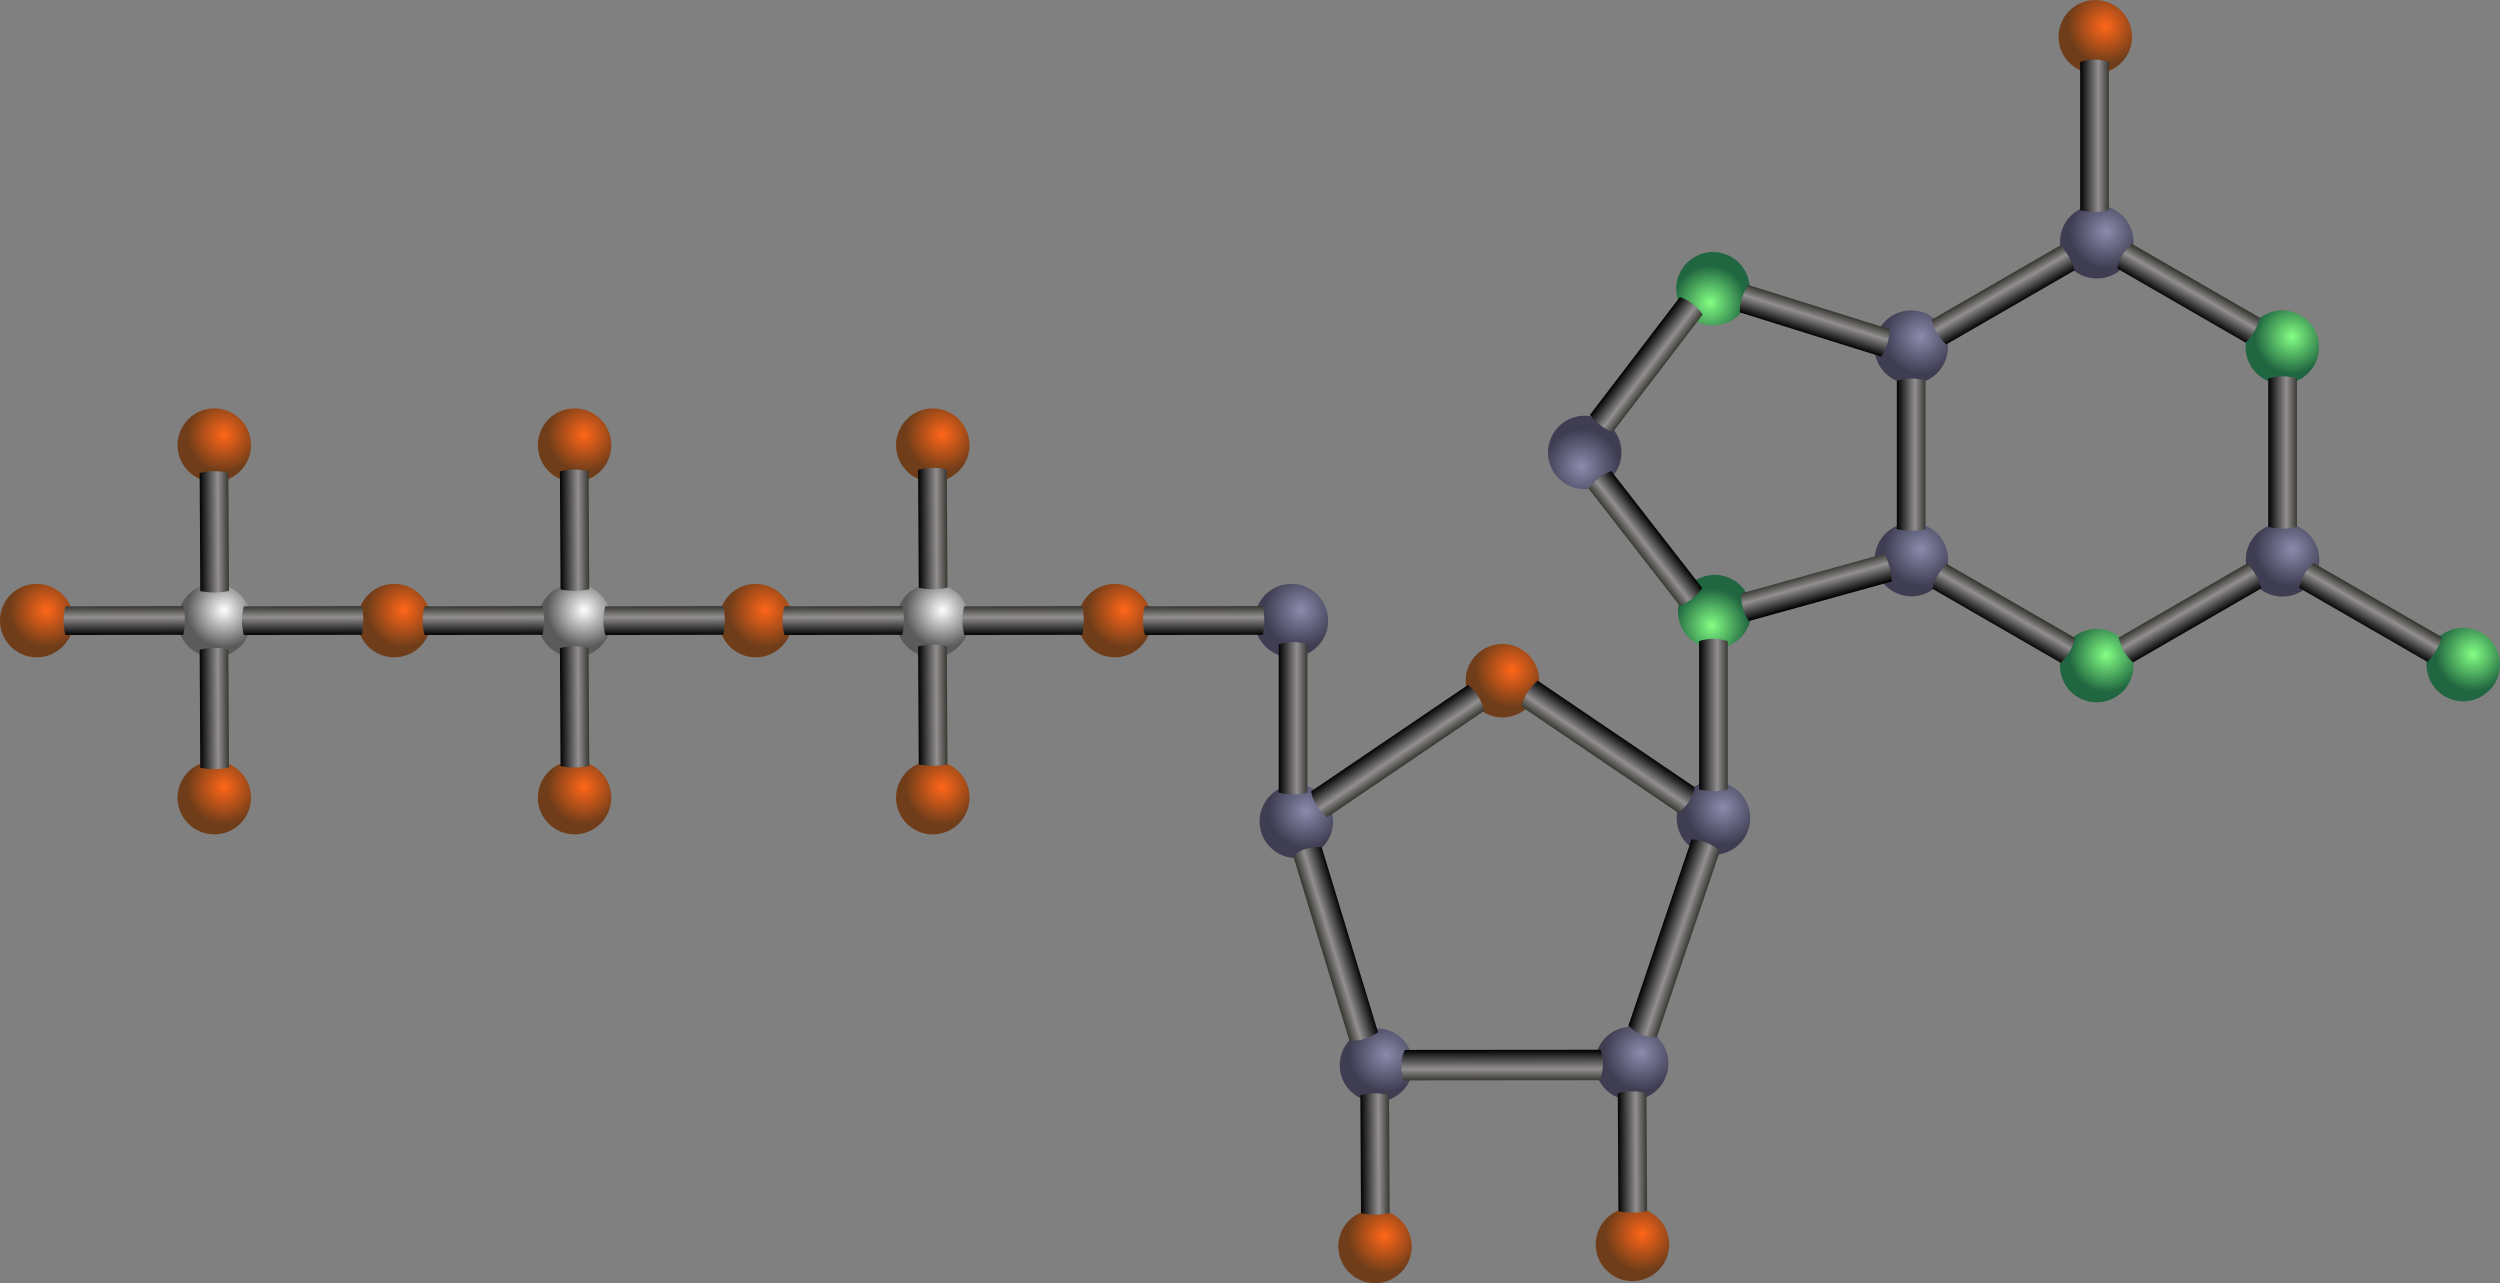 <?xml version="1.0"?>
<svg xmlns:rdf="http://www.w3.org/1999/02/22-rdf-syntax-ns#" xmlns="http://www.w3.org/2000/svg" xmlns:cc="http://creativecommons.org/ns#" xmlns:xlink="http://www.w3.org/1999/xlink" xmlns:dc="http://purl.org/dc/elements/1.1/" id="svg2" viewBox="0 0 728.85 374.08" version="1.1">
 <rect x="0" y="0" width="728.85" height="374.08" fill="#808080" stroke="none"/>
 <defs id="defs4">
  <radialGradient id="radialGradient20067" gradientUnits="userSpaceOnUse" cy="248.98" cx="211.08" r="10.858">
   <stop id="stop15472-0-9-6-3-2-3-7" stop-color="#ff6619" offset="0"/>
   <stop id="stop15474-2-6-3-8-6-0-5" stop-color="#6f3d19" offset="1"/>
  </radialGradient>
  <radialGradient id="radialGradient20081" gradientUnits="userSpaceOnUse" cy="248.98" cx="211.08" r="10.858">
   <stop id="stop15901-4" stop-color="#fff" offset="0"/>
   <stop id="stop15903-3" stop-color="#5b5b5b" offset="1"/>
  </radialGradient>
  <linearGradient id="linearGradient20085" x1="306.69" gradientUnits="userSpaceOnUse" y1="321.72" gradientTransform="matrix(-.001 -.765 .592 -.001 384.85 259.82)" x2="317.93" y2="321.72">
   <stop id="stop3776-83-0-2-8-1" offset="0"/>
   <stop id="stop3782-0-5-7-5-3" stop-color="#928f90" offset=".619"/>
   <stop id="stop3778-17-25-0-9-2" stop-color="#34342e" offset="1"/>
  </linearGradient>
  <linearGradient id="linearGradient20087" x1="306.69" gradientUnits="userSpaceOnUse" y1="321.72" gradientTransform="matrix(.765 -.003 .003 .592 308.87 -195.02)" x2="317.93" y2="321.72">
   <stop id="stop3776-83-0-2-1-6" offset="0"/>
   <stop id="stop3782-0-5-7-9-9" stop-color="#928f90" offset=".619"/>
   <stop id="stop3778-17-25-0-8-7" stop-color="#34342e" offset="1"/>
  </linearGradient>
  <linearGradient id="linearGradient20089" x1="306.69" gradientUnits="userSpaceOnUse" y1="321.72" gradientTransform="matrix(.765 -.003 .003 .592 308.87 -143.51)" x2="317.93" y2="321.72">
   <stop id="stop3776-83-0-2-1-8-2" offset="0"/>
   <stop id="stop3782-0-5-7-9-7-5" stop-color="#928f90" offset=".619"/>
   <stop id="stop3778-17-25-0-8-3-8" stop-color="#34342e" offset="1"/>
  </linearGradient>
  <radialGradient id="radialGradient20095" gradientUnits="userSpaceOnUse" cy="248.98" cx="211.08" r="10.858">
   <stop id="stop3596-8-6-1" stop-color="#8b8bad" offset="0"/>
   <stop id="stop3598-85-5-8" stop-color="#3e3d52" offset="1"/>
  </radialGradient>
  <radialGradient id="radialGradient20099" cx="211.08" gradientUnits="userSpaceOnUse" cy="248.98" r="10.858">
   <stop id="stop15014" stop-color="#84ff84" offset="0"/>
   <stop id="stop15016" stop-color="#206640" offset="1"/>
  </radialGradient>
  <linearGradient id="linearGradient20109" x1="306.69" gradientUnits="userSpaceOnUse" y1="321.72" gradientTransform="matrix(.765 0 0 .743 699.57 -266.87)" x2="317.93" y2="321.72">
   <stop id="stop3776" offset="0"/>
   <stop id="stop3782" stop-color="#928f90" offset=".619"/>
   <stop id="stop3778" stop-color="#34342e" offset="1"/>
  </linearGradient>
  <linearGradient id="linearGradient20111" x1="306.69" gradientUnits="userSpaceOnUse" y1="321.72" gradientTransform="matrix(.765 0 0 .743 807.84 -267.51)" x2="317.93" y2="321.72">
   <stop id="stop3776-2" offset="0"/>
   <stop id="stop3782-8" stop-color="#928f90" offset=".619"/>
   <stop id="stop3778-8" stop-color="#34342e" offset="1"/>
  </linearGradient>
  <linearGradient id="linearGradient20113" x1="306.69" gradientUnits="userSpaceOnUse" y1="321.72" gradientTransform="matrix(-.382 -.662 .644 -.372 877.55 252.03)" x2="317.93" y2="321.72">
   <stop id="stop3776-60" offset="0"/>
   <stop id="stop3782-4" stop-color="#928f90" offset=".619"/>
   <stop id="stop3778-10" stop-color="#34342e" offset="1"/>
  </linearGradient>
  <linearGradient id="linearGradient20115" x1="306.69" gradientUnits="userSpaceOnUse" y1="321.72" gradientTransform="matrix(-.382 -.662 .644 -.372 932 344.73)" x2="317.93" y2="321.72">
   <stop id="stop3776-2-6" offset="0"/>
   <stop id="stop3782-8-5" stop-color="#928f90" offset=".619"/>
   <stop id="stop3778-8-8" stop-color="#34342e" offset="1"/>
  </linearGradient>
  <linearGradient id="linearGradient20117" x1="306.69" gradientUnits="userSpaceOnUse" y1="321.72" gradientTransform="matrix(.382 -.662 .644 .372 638.91 105.75)" x2="317.93" y2="321.72">
   <stop id="stop3776-83" offset="0"/>
   <stop id="stop3782-0" stop-color="#928f90" offset=".619"/>
   <stop id="stop3778-17" stop-color="#34342e" offset="1"/>
  </linearGradient>
  <linearGradient id="linearGradient20119" x1="306.69" gradientUnits="userSpaceOnUse" y1="321.72" gradientTransform="matrix(.382 -.662 .644 .372 692.78 12.381)" x2="317.93" y2="321.72">
   <stop id="stop3776-2-62" offset="0"/>
   <stop id="stop3782-8-4" stop-color="#928f90" offset=".619"/>
   <stop id="stop3778-8-7" stop-color="#34342e" offset="1"/>
  </linearGradient>
  <linearGradient id="linearGradient20121" x1="306.69" gradientUnits="userSpaceOnUse" y1="321.72" gradientTransform="matrix(.765 0 0 .743 753.03 -359.84)" x2="317.93" y2="321.72">
   <stop id="stop3776-2-62-7" offset="0"/>
   <stop id="stop3782-8-4-4" stop-color="#928f90" offset=".619"/>
   <stop id="stop3778-8-7-9" stop-color="#34342e" offset="1"/>
  </linearGradient>
  <linearGradient id="linearGradient20129" x1="306.69" gradientUnits="userSpaceOnUse" y1="321.72" gradientTransform="matrix(-.604 .47 -.456 -.587 1196.2 38.642)" x2="317.93" y2="321.72">
   <stop id="stop3776-2-7" offset="0"/>
   <stop id="stop3782-8-56" stop-color="#928f90" offset=".619"/>
   <stop id="stop3778-8-57" stop-color="#34342e" offset="1"/>
  </linearGradient>
  <linearGradient id="linearGradient20131" x1="306.69" gradientUnits="userSpaceOnUse" y1="321.72" gradientTransform="matrix(.608 .464 -.451 .591 816.46 -389.03)" x2="317.93" y2="321.72">
   <stop id="stop3776-2-6-4" offset="0"/>
   <stop id="stop3782-8-5-8" stop-color="#928f90" offset=".619"/>
   <stop id="stop3778-8-8-8" stop-color="#34342e" offset="1"/>
  </linearGradient>
  <linearGradient id="linearGradient20133" x1="306.69" gradientUnits="userSpaceOnUse" y1="321.72" gradientTransform="matrix(.228 -.73 .709 .222 610.77 89.683)" x2="317.93" y2="321.72">
   <stop id="stop3776-83-0" offset="0"/>
   <stop id="stop3782-0-5" stop-color="#928f90" offset=".619"/>
   <stop id="stop3778-17-25" stop-color="#34342e" offset="1"/>
  </linearGradient>
  <linearGradient id="linearGradient20135" x1="306.69" gradientUnits="userSpaceOnUse" y1="321.72" gradientTransform="matrix(-.204 -.737 .716 -.199 744.13 304.92)" x2="317.93" y2="321.72">
   <stop id="stop3776-60-1" offset="0"/>
   <stop id="stop3782-4-5" stop-color="#928f90" offset=".619"/>
   <stop id="stop3778-10-8" stop-color="#34342e" offset="1"/>
  </linearGradient>
  <linearGradient id="linearGradient20139" x1="306.69" gradientUnits="userSpaceOnUse" y1="321.72" gradientTransform="matrix(.765 0 0 .743 641.92 -190.96)" x2="317.93" y2="321.72">
   <stop id="stop3776-2-9" offset="0"/>
   <stop id="stop3782-8-3" stop-color="#928f90" offset=".619"/>
   <stop id="stop3778-8-28" stop-color="#34342e" offset="1"/>
  </linearGradient>
  <linearGradient id="linearGradient20149" x1="306.69" gradientUnits="userSpaceOnUse" y1="321.72" gradientTransform="matrix(-.435 .687 -.787 -.534 1239.2 14.707)" x2="317.93" y2="321.72">
   <stop id="stop3776-2-7-1" offset="0"/>
   <stop id="stop3782-8-56-3" stop-color="#928f90" offset=".619"/>
   <stop id="stop3778-8-57-8" stop-color="#34342e" offset="1"/>
  </linearGradient>
  <linearGradient id="linearGradient20151" x1="306.69" gradientUnits="userSpaceOnUse" y1="321.72" gradientTransform="matrix(.435 .687 .787 -.534 399.54 15.945)" x2="317.93" y2="321.72">
   <stop id="stop3776-2-7-1-6" offset="0"/>
   <stop id="stop3782-8-56-3-1" stop-color="#928f90" offset=".619"/>
   <stop id="stop3778-8-57-8-4" stop-color="#34342e" offset="1"/>
  </linearGradient>
  <linearGradient id="linearGradient20153" x1="306.69" gradientUnits="userSpaceOnUse" y1="321.72" gradientTransform="matrix(-.761 .229 .283 .928 917.26 -255.31)" x2="317.93" y2="321.72">
   <stop id="stop3776-2-7-1-6-9" offset="0"/>
   <stop id="stop3782-8-56-3-1-4" stop-color="#928f90" offset=".619"/>
   <stop id="stop3778-8-57-8-4-4" stop-color="#34342e" offset="1"/>
  </linearGradient>
  <linearGradient id="linearGradient20155" x1="306.69" gradientUnits="userSpaceOnUse" y1="321.72" gradientTransform="matrix(.758 .307 .317 -.935 530.66 318.1)" x2="317.93" y2="321.72">
   <stop id="stop3776-2-7-1-6-3" offset="0"/>
   <stop id="stop3782-8-56-3-1-41" stop-color="#928f90" offset=".619"/>
   <stop id="stop3778-8-57-8-4-2" stop-color="#34342e" offset="1"/>
  </linearGradient>
  <linearGradient id="linearGradient20157" x1="306.69" gradientUnits="userSpaceOnUse" y1="321.72" gradientTransform="matrix(-.024 .813 .983 -.001 510.61 -103.33)" x2="317.93" y2="321.72">
   <stop id="stop3776-2-7-1-6-1" offset="0"/>
   <stop id="stop3782-8-56-3-1-415" stop-color="#928f90" offset=".619"/>
   <stop id="stop3778-8-57-8-4-3" stop-color="#34342e" offset="1"/>
  </linearGradient>
  <linearGradient id="linearGradient20159" x1="306.69" gradientUnits="userSpaceOnUse" y1="321.72" gradientTransform="matrix(.765 0 0 .743 519.36 -190.01)" x2="317.93" y2="321.72">
   <stop id="stop3776-2-9-0" offset="0"/>
   <stop id="stop3782-8-3-7" stop-color="#928f90" offset=".619"/>
   <stop id="stop3778-8-28-4" stop-color="#34342e" offset="1"/>
  </linearGradient>
  <linearGradient id="linearGradient20161" x1="306.69" gradientUnits="userSpaceOnUse" y1="321.72" gradientTransform="matrix(-.001 -.765 .592 -.001 542.15 259.82)" x2="317.93" y2="321.72">
   <stop id="stop3776-83-0-2" offset="0"/>
   <stop id="stop3782-0-5-7" stop-color="#928f90" offset=".619"/>
   <stop id="stop3778-17-25-0" stop-color="#34342e" offset="1"/>
  </linearGradient>
  <linearGradient id="linearGradient20163" x1="306.69" gradientUnits="userSpaceOnUse" y1="321.72" gradientTransform="matrix(-.001 -.765 .592 -.001 489.52 259.82)" x2="317.93" y2="321.72">
   <stop id="stop3776-83-0-2-8" offset="0"/>
   <stop id="stop3782-0-5-7-5" stop-color="#928f90" offset=".619"/>
   <stop id="stop3778-17-25-0-9" stop-color="#34342e" offset="1"/>
  </linearGradient>
  <linearGradient id="linearGradient20165" x1="306.69" gradientUnits="userSpaceOnUse" y1="321.72" gradientTransform="matrix(.765 -.003 .003 .592 413.31 -195.49)" x2="317.93" y2="321.72">
   <stop id="stop3776-83-0-2-1" offset="0"/>
   <stop id="stop3782-0-5-7-9" stop-color="#928f90" offset=".619"/>
   <stop id="stop3778-17-25-0-8" stop-color="#34342e" offset="1"/>
  </linearGradient>
  <linearGradient id="linearGradient20167" x1="306.69" gradientUnits="userSpaceOnUse" y1="321.72" gradientTransform="matrix(.765 -.003 .003 .592 413.31 -143.99)" x2="317.93" y2="321.72">
   <stop id="stop3776-83-0-2-1-8" offset="0"/>
   <stop id="stop3782-0-5-7-9-7" stop-color="#928f90" offset=".619"/>
   <stop id="stop3778-17-25-0-8-3" stop-color="#34342e" offset="1"/>
  </linearGradient>
  <linearGradient id="linearGradient20169" x1="306.69" gradientUnits="userSpaceOnUse" y1="321.72" gradientTransform="matrix(-.001 -.765 .592 -.001 437.07 259.82)" x2="317.93" y2="321.72">
   <stop id="stop3776-83-0-2-9" offset="0"/>
   <stop id="stop3782-0-5-7-96" stop-color="#928f90" offset=".619"/>
   <stop id="stop3778-17-25-0-1" stop-color="#34342e" offset="1"/>
  </linearGradient>
  <linearGradient id="linearGradient20175" x1="306.69" gradientUnits="userSpaceOnUse" y1="321.72" gradientTransform="matrix(-.001 -.765 .592 -.001 279.46 259.82)" x2="317.93" y2="321.72">
   <stop id="stop3776-83-0-2-8-18" offset="0"/>
   <stop id="stop3782-0-5-7-5-9" stop-color="#928f90" offset=".619"/>
   <stop id="stop3778-17-25-0-9-29" stop-color="#34342e" offset="1"/>
  </linearGradient>
  <linearGradient id="linearGradient20177" x1="306.69" gradientUnits="userSpaceOnUse" y1="321.72" gradientTransform="matrix(.765 -.003 .003 .592 203.84 -194.54)" x2="317.93" y2="321.72">
   <stop id="stop3776-83-0-2-1-5" offset="0"/>
   <stop id="stop3782-0-5-7-9-97" stop-color="#928f90" offset=".619"/>
   <stop id="stop3778-17-25-0-8-6" stop-color="#34342e" offset="1"/>
  </linearGradient>
  <linearGradient id="linearGradient20179" x1="306.69" gradientUnits="userSpaceOnUse" y1="321.72" gradientTransform="matrix(.765 -.003 .003 .592 203.84 -143.04)" x2="317.93" y2="321.72">
   <stop id="stop3776-83-0-2-1-8-9" offset="0"/>
   <stop id="stop3782-0-5-7-9-7-6" stop-color="#928f90" offset=".619"/>
   <stop id="stop3778-17-25-0-8-3-7" stop-color="#34342e" offset="1"/>
  </linearGradient>
  <linearGradient id="linearGradient20181" x1="306.69" gradientUnits="userSpaceOnUse" y1="321.72" gradientTransform="matrix(-.001 -.765 .592 -.001 332.15 259.82)" x2="317.93" y2="321.72">
   <stop id="stop3776-83-0-2-9-6" offset="0"/>
   <stop id="stop3782-0-5-7-96-9" stop-color="#928f90" offset=".619"/>
   <stop id="stop3778-17-25-0-1-6" stop-color="#34342e" offset="1"/>
  </linearGradient>
  <linearGradient id="linearGradient20185" x1="306.69" gradientUnits="userSpaceOnUse" y1="321.72" gradientTransform="matrix(-.001 -.765 .592 -.001 227.45 259.82)" x2="317.93" y2="321.72">
   <stop id="stop3776-83-0-2-9-66" offset="0"/>
   <stop id="stop3782-0-5-7-96-1" stop-color="#928f90" offset=".619"/>
   <stop id="stop3778-17-25-0-1-7" stop-color="#34342e" offset="1"/>
  </linearGradient>
  <linearGradient id="linearGradient20189" x1="306.69" gradientUnits="userSpaceOnUse" y1="321.72" gradientTransform="matrix(.765 -.003 .003 .592 542.24 -13.154)" x2="317.93" y2="321.72">
   <stop id="stop3776-83-0-2-1-8-8" offset="0"/>
   <stop id="stop3782-0-5-7-9-7-7" stop-color="#928f90" offset=".619"/>
   <stop id="stop3778-17-25-0-8-3-0" stop-color="#34342e" offset="1"/>
  </linearGradient>
  <linearGradient id="linearGradient20193" x1="306.69" gradientUnits="userSpaceOnUse" y1="321.72" gradientTransform="matrix(.765 -.003 .003 .592 617.28 -13.743)" x2="317.93" y2="321.72">
   <stop id="stop3776-83-0-2-1-8-8-5" offset="0"/>
   <stop id="stop3782-0-5-7-9-7-7-9" stop-color="#928f90" offset=".619"/>
   <stop id="stop3778-17-25-0-8-3-0-8" stop-color="#34342e" offset="1"/>
  </linearGradient>
  <linearGradient id="linearGradient20197" x1="306.69" gradientUnits="userSpaceOnUse" y1="321.72" gradientTransform="matrix(.382 -.662 .644 .372 745.79 105.45)" x2="317.93" y2="321.72">
   <stop id="stop3776-83-77" offset="0"/>
   <stop id="stop3782-0-34" stop-color="#928f90" offset=".619"/>
   <stop id="stop3778-17-65" stop-color="#34342e" offset="1"/>
  </linearGradient>
 </defs>
 <g id="layer1" transform="translate(-381.21 160.36)">
  <g id="g19999">
   <path id="path2820-9-28-9-5-0-6-2-7-3" transform="translate(783.79 -401.68)" fill="url(#radialGradient20067)" d="m218.99 252.04c0 5.914-4.794 10.708-10.708 10.708-5.914 0-10.708-4.794-10.708-10.708 0-5.914 4.794-10.708 10.708-10.708 5.914 0 10.708 4.794 10.708 10.708z"/>
   <path id="path2820-9-28-9-5-0-6-2-7" transform="translate(444.87 -282.62)" fill="url(#radialGradient20067)" d="m218.99 252.04c0 5.914-4.794 10.708-10.708 10.708-5.914 0-10.708-4.794-10.708-10.708 0-5.914 4.794-10.708 10.708-10.708 5.914 0 10.708 4.794 10.708 10.708z"/>
   <path id="path2820-9-28-9-5-0-6-4-1" transform="translate(340.44 -282.62)" fill="url(#radialGradient20067)" d="m218.99 252.04c0 5.914-4.794 10.708-10.708 10.708-5.914 0-10.708-4.794-10.708-10.708 0-5.914 4.794-10.708 10.708-10.708 5.914 0 10.708 4.794 10.708 10.708z"/>
   <path id="path2820-9-28-9-5-0-6-8" transform="translate(235.4 -282.62)" fill="url(#radialGradient20067)" d="m218.99 252.04c0 5.914-4.794 10.708-10.708 10.708-5.914 0-10.708-4.794-10.708-10.708 0-5.914 4.794-10.708 10.708-10.708 5.914 0 10.708 4.794 10.708 10.708z"/>
   <path id="path2820-9-28-9-5-0-6-2" transform="translate(444.87 -179.85)" fill="url(#radialGradient20067)" d="m218.99 252.04c0 5.914-4.794 10.708-10.708 10.708-5.914 0-10.708-4.794-10.708-10.708 0-5.914 4.794-10.708 10.708-10.708 5.914 0 10.708 4.794 10.708 10.708z"/>
   <path id="path2820-9-28-9-5-0-6-4" transform="translate(340.44 -179.85)" fill="url(#radialGradient20067)" d="m218.99 252.04c0 5.914-4.794 10.708-10.708 10.708-5.914 0-10.708-4.794-10.708-10.708 0-5.914 4.794-10.708 10.708-10.708 5.914 0 10.708 4.794 10.708 10.708z"/>
   <path id="path2820-9-28-9-5-0-6" transform="translate(235.4 -179.85)" fill="url(#radialGradient20067)" d="m218.99 252.04c0 5.914-4.794 10.708-10.708 10.708-5.914 0-10.708-4.794-10.708-10.708 0-5.914 4.794-10.708 10.708-10.708 5.914 0 10.708 4.794 10.708 10.708z"/>
   <path id="path2820-9-8-9-6-0" transform="translate(340.44 -231.47)" fill="url(#radialGradient20081)" d="m218.99 252.04c0 5.914-4.794 10.708-10.708 10.708-5.914 0-10.708-4.794-10.708-10.708 0-5.914 4.794-10.708 10.708-10.708 5.914 0 10.708 4.794 10.708 10.708z"/>
   <path id="path2820-9-28-9-5" transform="translate(393.25 -231.47)" fill="url(#radialGradient20067)" d="m218.99 252.04c0 5.914-4.794 10.708-10.708 10.708-5.914 0-10.708-4.794-10.708-10.708 0-5.914 4.794-10.708 10.708-10.708 5.914 0 10.708 4.794 10.708 10.708z"/>
   <path id="rect3772-9-1-6-2-4" fill="url(#linearGradient20085)" d="m557.7 24.782s-0.552-1.743-0.556-4.18c-0.003-2.437 0.544-4.183 0.544-4.183l34.386-0.078s0.447 1.801 0.45 4.18c0.003 2.379-0.438 4.182-0.438 4.182l-34.386 0.078z"/>
   <path id="rect3772-9-1-6-7-1" fill="url(#linearGradient20087)" d="m544.45-22.906s1.741-0.558 4.178-0.569c2.437-0.011 4.184 0.531 4.184 0.531l0.186 34.386s-1.8 0.452-4.179 0.463c-2.379 0.011-4.184-0.425-4.184-0.425l-0.186-34.386z"/>
   <path id="rect3772-9-1-6-7-2-4" fill="url(#linearGradient20089)" d="m544.45 28.596s1.741-0.558 4.178-0.569c2.437-0.011 4.184 0.531 4.184 0.531l0.186 34.386s-1.8 0.452-4.179 0.463c-2.379 0.011-4.184-0.425-4.184-0.425l-0.186-34.386z"/>
   <path id="path2820-9-8-9-6" transform="translate(444.87 -231.47)" fill="url(#radialGradient20081)" d="m218.99 252.04c0 5.914-4.794 10.708-10.708 10.708-5.914 0-10.708-4.794-10.708-10.708 0-5.914 4.794-10.708 10.708-10.708 5.914 0 10.708 4.794 10.708 10.708z"/>
   <path id="path2820-9-28-9" transform="translate(497.92 -231.47)" fill="url(#radialGradient20067)" d="m218.99 252.04c0 5.914-4.794 10.708-10.708 10.708-5.914 0-10.708-4.794-10.708-10.708 0-5.914 4.794-10.708 10.708-10.708 5.914 0 10.708 4.794 10.708 10.708z"/>
   <path id="path2820-9-8-9" transform="translate(549.42 -231.47)" fill="url(#radialGradient20095)" d="m218.99 252.04c0 5.914-4.794 10.708-10.708 10.708-5.914 0-10.708-4.794-10.708-10.708 0-5.914 4.794-10.708 10.708-10.708 5.914 0 10.708 4.794 10.708 10.708z"/>
   <path id="path2820" transform="translate(784.22 -341.91)" fill="url(#radialGradient20095)" d="m218.99 252.04c0 5.914-4.794 10.708-10.708 10.708-5.914 0-10.708-4.794-10.708-10.708 0-5.914 4.794-10.708 10.708-10.708 5.914 0 10.708 4.794 10.708 10.708z"/>
   <path id="path2820-1" transform="translate(838.31 -311.2)" fill="url(#radialGradient20099)" d="m218.99 252.04c0 5.914-4.794 10.708-10.708 10.708-5.914 0-10.708-4.794-10.708-10.708 0-5.914 4.794-10.708 10.708-10.708 5.914 0 10.708 4.794 10.708 10.708z"/>
   <path id="path2820-6" transform="translate(838.38 -249.18)" fill="url(#radialGradient20095)" d="m218.99 252.04c0 5.914-4.794 10.708-10.708 10.708-5.914 0-10.708-4.794-10.708-10.708 0-5.914 4.794-10.708 10.708-10.708 5.914 0 10.708 4.794 10.708 10.708z"/>
   <path id="path2820-2" transform="translate(784.19 -218.35)" fill="url(#radialGradient20099)" d="m218.99 252.04c0 5.914-4.794 10.708-10.708 10.708-5.914 0-10.708-4.794-10.708-10.708 0-5.914 4.794-10.708 10.708-10.708 5.914 0 10.708 4.794 10.708 10.708z"/>
   <path id="path2820-9" transform="translate(730.18 -249.25)" fill="url(#radialGradient20095)" d="m218.99 252.04c0 5.914-4.794 10.708-10.708 10.708-5.914 0-10.708-4.794-10.708-10.708 0-5.914 4.794-10.708 10.708-10.708 5.914 0 10.708 4.794 10.708 10.708z"/>
   <path id="path2820-8" transform="translate(730.11 -311.2)" fill="url(#radialGradient20095)" d="m218.99 252.04c0 5.914-4.794 10.708-10.708 10.708-5.914 0-10.708-4.794-10.708-10.708 0-5.914 4.794-10.708 10.708-10.708 5.914 0 10.708 4.794 10.708 10.708z"/>
   <path id="rect3772" fill="url(#linearGradient20109)" d="m934.21-49.33s1.744-0.691 4.181-0.691c2.437 0 4.181 0.691 4.181 0.691v43.192s-1.802 0.558-4.181 0.558c-2.379 0-4.181-0.558-4.181-0.558v-43.192z"/>
   <path id="rect3772-28" fill="url(#linearGradient20111)" d="m1042.5-49.971s1.744-0.691 4.181-0.691 4.181 0.691 4.181 0.691v43.192s-1.802 0.558-4.181 0.558-4.181-0.558-4.181-0.558v-43.192z"/>
   <path id="rect3772-4" fill="url(#linearGradient20113)" d="m948.62-59.947s-1.47-1.165-2.689-3.276-1.493-3.966-1.493-3.966l37.406-21.596s1.384 1.282 2.574 3.342 1.608 3.9 1.608 3.9l-37.406 21.596z"/>
   <path id="rect3772-28-8" fill="url(#linearGradient20115)" d="m1003.1 32.759s-1.47-1.165-2.689-3.276-1.493-3.966-1.493-3.966l37.38-21.596s1.384 1.282 2.574 3.342c1.19 2.061 1.608 3.9 1.608 3.9l-37.406 21.596z"/>
   <path id="rect3772-9" fill="url(#linearGradient20117)" d="m944.63 11.313s0.274-1.856 1.493-3.966c1.219-2.111 2.689-3.276 2.689-3.276l37.406 21.596s-0.418 1.839-1.608 3.9c-1.19 2.061-2.574 3.342-2.574 3.342l-37.406-21.596z"/>
   <path id="rect3772-28-1" fill="url(#linearGradient20119)" d="m998.49-82.057s0.274-1.856 1.493-3.966c1.219-2.111 2.689-3.276 2.689-3.276l37.406 21.596s-0.418 1.839-1.608 3.9c-1.19 2.061-2.574 3.342-2.574 3.342l-37.406-21.596z"/>
   <path id="rect3772-28-1-0" fill="url(#linearGradient20121)" d="m987.67-142.31s1.744-0.691 4.181-0.691c2.437 0 4.181 0.691 4.181 0.691l-0 43.192s-1.802 0.558-4.181 0.558c-2.379 0-4.181-0.558-4.181-0.558l0-43.192z"/>
   <path id="path2820-1-9" transform="matrix(-.864 .504 -.504 -.864 1188.1 130.73)" fill="url(#radialGradient20099)" d="m218.99 252.04c0 5.914-4.794 10.708-10.708 10.708-5.914 0-10.708-4.794-10.708-10.708 0-5.914 4.794-10.708 10.708-10.708 5.914 0 10.708 4.794 10.708 10.708z"/>
   <path id="path2820-6-7" transform="matrix(-.864 .504 -.504 -.864 1150.2 84.338)" fill="url(#radialGradient20095)" d="m218.99 252.04c0 5.914-4.794 10.708-10.708 10.708-5.914 0-10.708-4.794-10.708-10.708 0-5.914 4.794-10.708 10.708-10.708 5.914 0 10.708 4.794 10.708 10.708z"/>
   <path id="path2820-2-0" transform="matrix(-.864 .504 -.504 -.864 1187.6 36.614)" fill="url(#radialGradient20099)" d="m218.99 252.04c0 5.914-4.794 10.708-10.708 10.708-5.914 0-10.708-4.794-10.708-10.708 0-5.914 4.794-10.708 10.708-10.708 5.914 0 10.708 4.794 10.708 10.708z"/>
   <path id="rect3772-28-3" fill="url(#linearGradient20129)" d="m877.47 11.05s-0.952 1.616-2.876 3.113c-1.924 1.497-3.724 2.023-3.724 2.023l-26.525-34.089s1.08-1.547 2.958-3.008 3.642-2.128 3.642-2.128l26.525 34.089z"/>
   <path id="rect3772-28-8-2" fill="url(#linearGradient20131)" d="m870.95-73.737s1.805 0.509 3.742 1.988 2.904 3.086 2.904 3.086l-26.211 34.331s-1.771-0.65-3.662-2.094c-1.891-1.444-2.985-2.981-2.985-2.981l26.211-34.331z"/>
   <path id="rect3772-9-1" fill="url(#linearGradient20133)" d="m888.45-69.284s-0.138-1.871 0.59-4.197c0.728-2.326 1.908-3.784 1.908-3.784l41.221 12.899s-0.006 1.886-0.716 4.157c-0.711 2.271-1.781 3.824-1.781 3.824l-41.221-12.899z"/>
   <path id="rect3772-4-9" fill="url(#linearGradient20135)" d="m891.09 20.702s-1.131-1.496-1.782-3.845-0.451-4.214-0.451-4.214l41.62-11.537s1.019 1.587 1.654 3.88c0.636 2.293 0.579 4.178 0.579 4.178l-41.62 11.537z"/>
   <path id="path2820-9-0" transform="translate(672.46 -173.89)" fill="url(#radialGradient20095)" d="m218.99 252.04c0 5.914-4.794 10.708-10.708 10.708-5.914 0-10.708-4.794-10.708-10.708 0-5.914 4.794-10.708 10.708-10.708 5.914 0 10.708 4.794 10.708 10.708z"/>
   <path id="rect3772-28-7" fill="url(#linearGradient20139)" d="m876.56 26.572s1.744-0.691 4.181-0.691c2.437 0 4.181 0.691 4.181 0.691v43.192s-1.802 0.558-4.181 0.558c-2.379 0-4.181-0.558-4.181-0.558v-43.192z"/>
   <path id="path2820-9-2" transform="translate(648.61 -102.36)" fill="url(#radialGradient20095)" d="m218.99 252.04c0 5.914-4.794 10.708-10.708 10.708-5.914 0-10.708-4.794-10.708-10.708 0-5.914 4.794-10.708 10.708-10.708 5.914 0 10.708 4.794 10.708 10.708z"/>
   <path id="path2820-9-9" transform="translate(574.22 -101.88)" fill="url(#radialGradient20095)" d="m218.99 252.04c0 5.914-4.794 10.708-10.708 10.708-5.914 0-10.708-4.794-10.708-10.708 0-5.914 4.794-10.708 10.708-10.708 5.914 0 10.708 4.794 10.708 10.708z"/>
   <path id="path2820-9-8" transform="translate(550.86 -172.94)" fill="url(#radialGradient20095)" d="m218.99 252.04c0 5.914-4.794 10.708-10.708 10.708-5.914 0-10.708-4.794-10.708-10.708 0-5.914 4.794-10.708 10.708-10.708 5.914 0 10.708 4.794 10.708 10.708z"/>
   <path id="path2820-9-28" transform="translate(610.94 -213.95)" fill="url(#radialGradient20067)" d="m218.99 252.04c0 5.914-4.794 10.708-10.708 10.708-5.914 0-10.708-4.794-10.708-10.708 0-5.914 4.794-10.708 10.708-10.708 5.914 0 10.708 4.794 10.708 10.708z"/>
   <path id="rect3772-28-3-1" fill="url(#linearGradient20149)" d="m875.25 69.112s-0.261 2.062-1.649 4.25c-1.387 2.188-3.111 3.258-3.111 3.258l-45.737-31.024s0.435-2.018 1.789-4.154c1.354-2.136 2.97-3.353 2.97-3.353l45.737 31.024z"/>
   <path id="rect3772-28-3-1-9" fill="url(#linearGradient20151)" d="m763.46 70.351s0.261 2.062 1.649 4.25c1.387 2.188 3.111 3.258 3.111 3.258l45.737-31.024s-0.435-2.018-1.789-4.154c-1.354-2.136-2.97-3.353-2.97-3.353l-45.737 31.024z"/>
   <path id="rect3772-28-3-1-9-9" fill="url(#linearGradient20153)" d="m766.54 86.651s-1.997-0.339-4.422 0.393c-2.425 0.731-3.897 2.117-3.897 2.117l16.418 53.917s2.005 0.155 4.371-0.558c2.367-0.714 3.947-1.951 3.947-1.951l-16.42-53.919z"/>
   <path id="rect3772-28-3-1-9-7" fill="url(#linearGradient20155)" d="m855.94 138.69s1.433 1.57 3.848 2.549c2.415 0.98 4.437 0.812 4.437 0.812l18.43-54.348s-1.547-1.426-3.904-2.382c-2.357-0.956-4.38-0.979-4.38-0.979l-18.43 54.348z"/>
   <path id="rect3772-28-3-1-9-73" fill="url(#linearGradient20157)" d="m790.8 145.73s-0.969 1.854-1.047 4.444c-0.078 2.59 0.78 4.442 0.78 4.442l57.12-0.05s0.795-1.915 0.871-4.443c0.076-2.528-0.604-4.442-0.604-4.442l-57.12 0.05z"/>
   <path id="rect3772-28-7-7" fill="url(#linearGradient20159)" d="m754.01 27.525s1.744-0.691 4.181-0.691c2.437 0 4.181 0.691 4.181 0.691v43.192s-1.802 0.558-4.181 0.558c-2.379 0-4.181-0.558-4.181-0.558v-43.192z"/>
   <path id="rect3772-9-1-6" fill="url(#linearGradient20161)" d="m715 24.782s-0.552-1.743-0.556-4.18c-0.003-2.437 0.544-4.183 0.544-4.183l34.386-0.078s0.447 1.801 0.45 4.18c0.003 2.379-0.438 4.182-0.438 4.182l-34.386 0.078z"/>
   <path id="rect3772-9-1-6-2" fill="url(#linearGradient20163)" d="m662.37 24.782s-0.552-1.743-0.556-4.18c-0.003-2.437 0.544-4.183 0.544-4.183l34.386-0.078s0.447 1.801 0.45 4.18c0.003 2.379-0.438 4.182-0.438 4.182l-34.386 0.078z"/>
   <path id="rect3772-9-1-6-7" fill="url(#linearGradient20165)" d="m648.88-23.383s1.741-0.558 4.178-0.569c2.437-0.011 4.184 0.531 4.184 0.531l0.186 34.386s-1.8 0.452-4.179 0.463c-2.379 0.01-4.184-0.425-4.184-0.425l-0.186-34.386z"/>
   <path id="rect3772-9-1-6-7-2" fill="url(#linearGradient20167)" d="m648.88 28.119s1.741-0.558 4.178-0.569c2.437-0.011 4.184 0.531 4.184 0.531l0.186 34.386s-1.8 0.452-4.179 0.463c-2.379 0.011-4.184-0.425-4.184-0.425l-0.186-34.386z"/>
   <path id="rect3772-9-1-6-71" fill="url(#linearGradient20169)" d="m609.91 24.782s-0.552-1.743-0.556-4.18c-0.003-2.437 0.544-4.183 0.544-4.183l34.386-0.078s0.447 1.801 0.45 4.18c0.003 2.379-0.438 4.182-0.438 4.182l-34.386 0.078z"/>
   <path id="path2820-9-8-9-6-8" transform="translate(235.4 -231.47)" fill="url(#radialGradient20081)" d="m218.99 252.04c0 5.914-4.794 10.708-10.708 10.708-5.914 0-10.708-4.794-10.708-10.708 0-5.914 4.794-10.708 10.708-10.708 5.914 0 10.708 4.794 10.708 10.708z"/>
   <path id="path2820-9-28-9-6" transform="translate(287.86 -231.47)" fill="url(#radialGradient20067)" d="m218.99 252.04c0 5.914-4.794 10.708-10.708 10.708-5.914 0-10.708-4.794-10.708-10.708 0-5.914 4.794-10.708 10.708-10.708 5.914 0 10.708 4.794 10.708 10.708z"/>
   <path id="rect3772-9-1-6-2-8" fill="url(#linearGradient20175)" d="m452.31 24.782s-0.552-1.743-0.556-4.18c-0.003-2.437 0.544-4.183 0.544-4.183l34.386-0.078s0.447 1.801 0.45 4.18c0.003 2.379-0.438 4.182-0.438 4.182l-34.386 0.078z"/>
   <path id="rect3772-9-1-6-7-0" fill="url(#linearGradient20177)" d="m439.42-22.429s1.741-0.558 4.178-0.569c2.437-0.011 4.184 0.531 4.184 0.531l0.186 34.386s-1.8 0.452-4.179 0.463c-2.379 0.011-4.184-0.425-4.184-0.425l-0.186-34.386z"/>
   <path id="rect3772-9-1-6-7-2-7" fill="url(#linearGradient20179)" d="m439.42 29.073s1.741-0.558 4.178-0.569c2.437-0.011 4.184 0.531 4.184 0.531l0.186 34.386s-1.8 0.452-4.179 0.463c-2.379 0.011-4.184-0.425-4.184-0.425l-0.186-34.386z"/>
   <path id="rect3772-9-1-6-71-1" fill="url(#linearGradient20181)" d="m505 24.782s-0.552-1.743-0.556-4.18c-0.003-2.437 0.544-4.183 0.544-4.183l34.386-0.078s0.447 1.801 0.45 4.18c0.003 2.379-0.438 4.182-0.438 4.182l-34.386 0.078z"/>
   <path id="path2820-9-28-9-5-0" transform="translate(183.63 -231.47)" fill="url(#radialGradient20067)" d="m218.99 252.04c0 5.914-4.794 10.708-10.708 10.708-5.914 0-10.708-4.794-10.708-10.708 0-5.914 4.794-10.708 10.708-10.708 5.914 0 10.708 4.794 10.708 10.708z"/>
   <path id="rect3772-9-1-6-71-2" fill="url(#linearGradient20185)" d="m400.29 24.782s-0.552-1.743-0.556-4.18c-0.003-2.437 0.544-4.183 0.544-4.183l34.386-0.078s0.447 1.801 0.45 4.18c0.003 2.379-0.438 4.182-0.438 4.182l-34.386 0.078z"/>
   <path id="path2820-9-28-9-5-0-6-2-4" transform="translate(573.8 -49.015)" fill="url(#radialGradient20067)" d="m218.99 252.04c0 5.914-4.794 10.708-10.708 10.708-5.914 0-10.708-4.794-10.708-10.708 0-5.914 4.794-10.708 10.708-10.708 5.914 0 10.708 4.794 10.708 10.708z"/>
   <path id="rect3772-9-1-6-7-2-2" fill="url(#linearGradient20189)" d="m777.81 158.96s1.741-0.558 4.178-0.569c2.437-0.011 4.184 0.531 4.184 0.531l0.186 34.386s-1.8 0.452-4.179 0.463c-2.379 0.011-4.184-0.425-4.184-0.425l-0.186-34.386z"/>
   <path id="path2820-9-28-9-5-0-6-2-4-1" transform="translate(648.85 -49.604)" fill="url(#radialGradient20067)" d="m218.99 252.04c0 5.914-4.794 10.708-10.708 10.708-5.914 0-10.708-4.794-10.708-10.708 0-5.914 4.794-10.708 10.708-10.708 5.914 0 10.708 4.794 10.708 10.708z"/>
   <path id="rect3772-9-1-6-7-2-2-5" fill="url(#linearGradient20193)" d="m852.86 158.37s1.741-0.558 4.178-0.569c2.437-0.011 4.184 0.531 4.184 0.531l0.186 34.386s-1.8 0.452-4.179 0.463c-2.379 0.011-4.184-0.425-4.184-0.425l-0.186-34.386z"/>
   <path id="path2820-2-9" transform="translate(891.06 -218.65)" fill="url(#radialGradient20099)" d="m218.99 252.04c0 5.914-4.794 10.708-10.708 10.708-5.914 0-10.708-4.794-10.708-10.708 0-5.914 4.794-10.708 10.708-10.708 5.914 0 10.708 4.794 10.708 10.708z"/>
   <path id="rect3772-9-6" fill="url(#linearGradient20197)" d="m1051.5 11.015s0.274-1.856 1.493-3.966c1.219-2.111 2.689-3.276 2.689-3.276l37.406 21.596s-0.418 1.839-1.608 3.9-2.574 3.342-2.574 3.342l-37.406-21.596z"/>
  </g>
 </g>
</svg>
